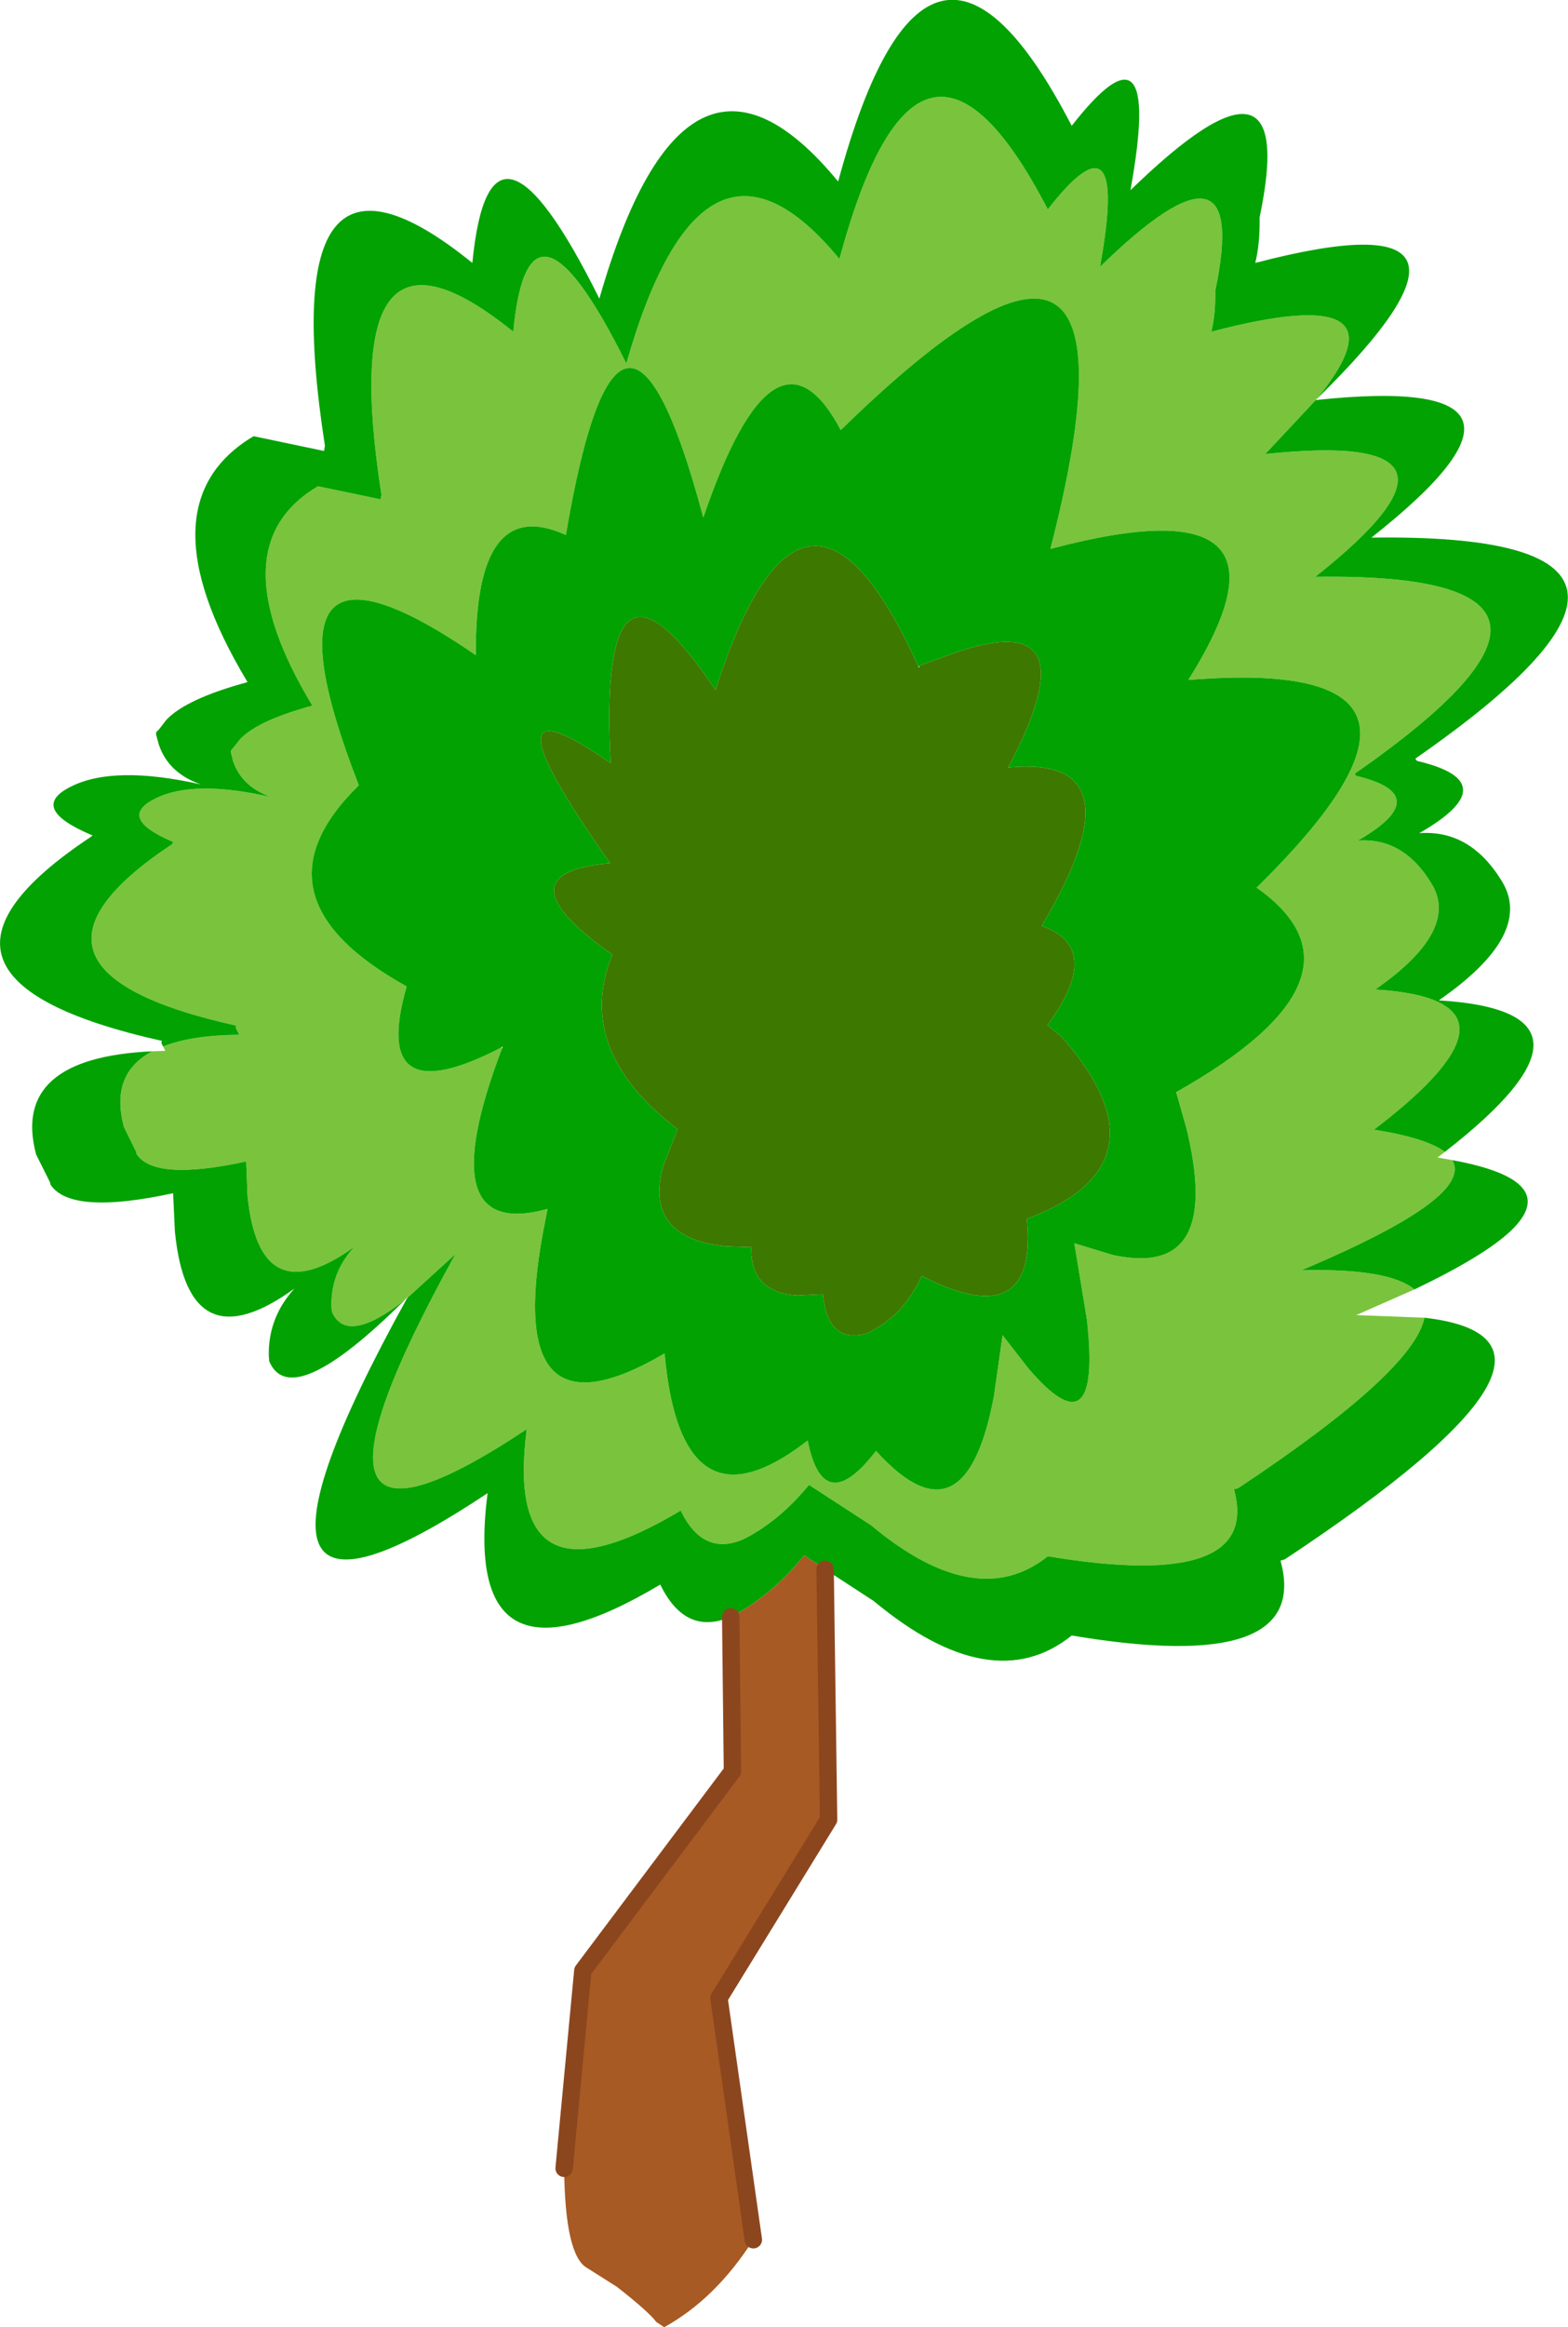 <?xml version="1.0" encoding="UTF-8" standalone="no"?>
<svg xmlns:xlink="http://www.w3.org/1999/xlink" height="267.3px" width="180.25px" xmlns="http://www.w3.org/2000/svg">
  <g transform="matrix(1.0, 0.0, 0.0, 1.0, 90.15, 132.95)">
    <path d="M-71.4 -12.75 Q-68.15 -14.05 -62.65 -14.1 L-63.05 -14.9 -63.0 -15.15 Q-92.05 -21.6 -70.35 -36.0 L-70.25 -36.25 Q-76.75 -39.0 -72.35 -41.2 -67.95 -43.45 -59.0 -41.4 -62.35 -42.6 -63.35 -45.5 L-63.6 -46.5 -63.6 -46.75 -63.3 -47.1 -62.55 -48.05 Q-60.5 -50.2 -54.25 -51.9 L-54.3 -52.0 Q-65.25 -70.2 -53.6 -77.1 L-46.4 -75.6 -46.3 -76.1 Q-51.8 -111.55 -31.15 -94.85 -29.35 -113.75 -18.15 -91.2 -9.3 -122.2 6.35 -103.2 15.55 -137.35 30.3 -108.9 39.7 -120.95 36.3 -102.3 53.7 -119.25 49.55 -99.55 49.6 -96.9 49.1 -94.85 72.55 -101.0 61.2 -87.1 L61.05 -87.0 61.1 -87.0 55.3 -80.8 Q82.55 -83.7 61.05 -66.7 98.9 -67.25 65.6 -44.1 L65.7 -43.85 Q75.0 -41.65 65.95 -36.4 71.2 -36.8 74.45 -31.4 77.65 -26.05 67.95 -19.3 72.8 -19.0 75.2 -17.85 82.5 -14.4 67.8 -3.2 73.8 -2.25 75.95 -0.65 L75.1 0.0 76.8 0.3 Q77.8 2.0 75.3 4.35 71.45 7.9 59.45 12.95 69.5 12.7 72.45 15.15 L65.75 18.1 73.6 18.4 Q72.35 24.6 52.15 38.0 L51.7 38.1 Q54.95 49.9 30.3 45.8 22.1 52.35 10.0 42.25 L2.85 37.6 Q-0.6 41.8 -4.7 43.85 -9.35 45.85 -11.9 40.55 -32.4 52.8 -29.6 31.2 -60.2 51.55 -37.8 11.1 L-43.35 16.15 -43.3 16.0 -43.65 16.4 Q-50.35 21.6 -52.0 17.7 L-52.05 17.15 Q-52.15 13.2 -49.4 10.25 -60.35 18.15 -61.7 4.35 L-61.85 0.45 Q-72.4 2.75 -74.45 -0.4 L-74.5 -0.65 -75.9 -3.5 Q-77.55 -9.6 -72.65 -12.2 L-71.15 -12.25 -71.4 -12.75 M-32.45 -12.5 Q-40.9 9.7 -27.2 5.9 L-27.7 8.45 Q-32.4 33.45 -13.75 22.5 -12.55 35.85 -6.35 36.4 -2.7 36.7 2.7 32.5 4.5 41.55 10.55 33.7 12.0 35.3 13.35 36.35 21.25 42.5 24.1 27.45 L25.1 20.4 28.05 24.2 Q36.5 34.1 34.8 18.65 L33.35 9.85 37.8 11.2 Q44.55 12.65 46.5 8.45 48.2 4.75 46.25 -3.3 L45.2 -7.0 45.05 -7.5 Q68.7 -20.85 54.3 -31.0 81.55 -57.7 46.45 -54.85 61.05 -78.0 30.6 -69.9 43.35 -119.5 6.5 -83.55 -1.05 -97.8 -9.3 -73.5 -18.75 -108.85 -25.1 -71.5 -35.6 -76.3 -35.45 -57.7 -61.75 -75.75 -48.9 -42.75 -62.0 -29.95 -43.4 -19.65 -47.7 -4.75 -32.5 -12.65 L-32.45 -12.5" fill="#79c43c" fill-rule="evenodd" stroke="none"/>
    <path d="M61.2 -87.1 Q72.55 -101.0 49.1 -94.85 49.6 -96.9 49.55 -99.55 53.7 -119.25 36.3 -102.3 39.7 -120.95 30.3 -108.9 15.55 -137.35 6.35 -103.2 -9.3 -122.2 -18.15 -91.2 -29.35 -113.75 -31.15 -94.85 -51.8 -111.55 -46.3 -76.1 L-46.4 -75.6 -53.6 -77.1 Q-65.25 -70.2 -54.3 -52.0 L-54.25 -51.9 Q-60.5 -50.2 -62.55 -48.05 L-63.3 -47.1 -63.6 -46.75 -63.6 -46.5 -63.35 -45.5 Q-62.35 -42.6 -59.0 -41.4 -67.95 -43.45 -72.35 -41.2 -76.75 -39.0 -70.25 -36.25 L-70.35 -36.0 Q-92.05 -21.6 -63.0 -15.15 L-63.05 -14.9 -62.65 -14.1 Q-68.15 -14.05 -71.4 -12.75 L-71.6 -13.15 -71.55 -13.4 Q-104.05 -20.65 -79.75 -36.8 L-79.5 -37.0 -79.65 -37.05 Q-86.95 -40.15 -82.0 -42.6 -77.05 -45.1 -67.05 -42.85 -70.8 -44.15 -71.9 -47.45 L-72.2 -48.55 -72.2 -48.85 -71.85 -49.2 -71.0 -50.3 Q-68.7 -52.7 -61.7 -54.6 L-61.75 -54.7 Q-74.0 -75.1 -61.0 -82.85 L-52.9 -81.15 -52.8 -81.75 Q-58.95 -121.45 -35.85 -102.75 -33.8 -123.9 -21.25 -98.65 -11.3 -133.35 6.2 -112.1 16.55 -150.35 33.05 -118.5 43.6 -132.0 39.8 -111.1 59.3 -130.05 54.65 -108.0 54.7 -105.0 54.15 -102.75 85.55 -110.95 61.2 -87.1 M-72.65 -12.2 Q-77.55 -9.6 -75.9 -3.5 L-74.5 -0.65 -74.45 -0.4 Q-72.4 2.75 -61.85 0.45 L-61.7 4.35 Q-60.35 18.15 -49.4 10.25 -52.15 13.2 -52.05 17.15 L-52.0 17.7 Q-50.35 21.6 -43.65 16.4 -56.7 29.35 -59.2 23.4 L-59.25 22.8 Q-59.35 18.4 -56.3 15.05 -68.55 23.9 -70.05 8.45 L-70.25 4.1 Q-82.05 6.65 -84.35 3.1 L-84.4 2.85 -86.0 -0.35 Q-88.95 -11.45 -72.65 -12.2 M-43.35 16.15 L-37.8 11.1 Q-60.2 51.55 -29.6 31.2 -32.4 52.8 -11.9 40.55 -9.35 45.85 -4.7 43.85 -0.6 41.8 2.85 37.6 L10.0 42.25 Q22.1 52.35 30.3 45.8 54.95 49.9 51.7 38.1 L52.15 38.0 Q72.35 24.6 73.6 18.4 95.65 20.95 57.55 46.15 L57.05 46.3 Q60.7 59.55 33.05 54.9 23.9 62.25 10.3 50.95 L4.7 47.3 2.3 45.7 Q-1.55 50.45 -6.15 52.75 -11.35 55.0 -14.25 49.05 -37.2 62.75 -34.1 38.55 -68.3 61.3 -43.35 16.15 M72.45 15.15 Q69.5 12.7 59.45 12.95 71.45 7.9 75.3 4.35 77.8 2.0 76.8 0.3 89.6 2.65 83.5 8.45 80.4 11.35 72.45 15.15 M75.95 -0.65 Q73.8 -2.25 67.8 -3.2 82.5 -14.4 75.2 -17.85 72.8 -19.0 67.95 -19.3 77.65 -26.05 74.45 -31.4 71.2 -36.8 65.95 -36.4 75.0 -41.65 65.7 -43.85 L65.6 -44.1 Q98.9 -67.25 61.05 -66.7 82.55 -83.7 55.3 -80.8 L61.1 -87.0 Q91.65 -90.25 67.5 -71.2 109.95 -71.8 72.6 -45.85 L72.55 -45.8 72.75 -45.55 Q83.2 -43.1 73.0 -37.25 78.9 -37.7 82.55 -31.65 86.15 -25.6 75.25 -18.05 96.65 -16.75 75.95 -0.65 M15.55 -56.4 L15.4 -56.45 Q2.3 -85.35 -7.9 -53.7 -21.45 -73.95 -19.95 -45.3 -36.0 -56.45 -20.0 -33.8 -33.05 -32.7 -19.75 -23.3 -23.2 -14.9 -16.85 -7.5 -15.0 -5.35 -12.25 -3.25 L-13.9 0.95 Q-15.35 6.15 -12.15 8.45 -10.25 9.85 -6.7 10.2 L-3.8 10.3 Q-3.9 15.5 1.5 15.85 L4.45 15.7 Q5.0 21.55 9.65 20.15 L10.95 19.4 Q14.05 17.45 15.8 13.6 28.45 20.05 28.0 8.45 L27.9 7.05 Q31.45 5.7 33.7 4.0 39.3 -0.35 36.5 -6.95 35.3 -9.85 32.5 -13.15 L31.85 -13.9 30.25 -15.2 Q36.8 -24.05 29.6 -26.6 41.3 -46.3 25.75 -44.8 35.75 -63.75 19.15 -57.8 L15.55 -56.5 15.55 -56.4 M-32.5 -12.65 Q-47.7 -4.75 -43.4 -19.65 -62.0 -29.95 -48.9 -42.75 -61.75 -75.75 -35.45 -57.7 -35.6 -76.3 -25.1 -71.5 -18.75 -108.85 -9.3 -73.5 -1.05 -97.8 6.5 -83.55 43.35 -119.5 30.6 -69.9 61.05 -78.0 46.45 -54.85 81.55 -57.7 54.3 -31.0 68.7 -20.85 45.05 -7.5 L45.2 -7.0 46.25 -3.3 Q48.2 4.75 46.5 8.45 44.55 12.65 37.8 11.2 L33.35 9.85 34.8 18.65 Q36.5 34.1 28.05 24.2 L25.1 20.4 24.1 27.45 Q21.25 42.5 13.35 36.35 12.0 35.3 10.55 33.7 4.5 41.55 2.7 32.5 -2.7 36.7 -6.35 36.4 -12.55 35.85 -13.75 22.5 -32.4 33.45 -27.7 8.45 L-27.2 5.9 Q-40.9 9.7 -32.45 -12.5 L-32.35 -12.75 -32.45 -12.7 -32.5 -12.65" fill="#02a202" fill-rule="evenodd" stroke="none"/>
    <path d="M15.4 -56.45 L15.5 -56.25 15.55 -56.4 15.55 -56.5 19.15 -57.8 Q35.75 -63.75 25.75 -44.8 41.3 -46.3 29.6 -26.6 36.8 -24.05 30.25 -15.2 L31.85 -13.9 32.5 -13.15 Q35.3 -9.85 36.5 -6.95 39.3 -0.35 33.7 4.0 31.45 5.7 27.9 7.05 L28.0 8.45 Q28.45 20.05 15.8 13.6 14.05 17.45 10.95 19.4 L9.65 20.15 Q5.0 21.55 4.45 15.7 L1.5 15.85 Q-3.9 15.5 -3.8 10.3 L-6.7 10.2 Q-10.25 9.85 -12.15 8.45 -15.35 6.15 -13.9 0.95 L-12.25 -3.25 Q-15.0 -5.35 -16.85 -7.5 -23.2 -14.9 -19.75 -23.3 -33.05 -32.7 -20.0 -33.8 -36.0 -56.45 -19.95 -45.3 -21.45 -73.95 -7.9 -53.7 2.3 -85.35 15.4 -56.45" fill="#3d7801" fill-rule="evenodd" stroke="none"/>
    <path d="M-6.15 52.75 Q-1.55 50.45 2.3 45.7 L4.7 47.3 5.1 76.05 -7.5 96.55 -3.55 124.3 Q-7.9 131.1 -13.8 134.35 L-14.7 133.75 Q-15.6 132.55 -19.25 129.7 L-22.65 127.55 Q-25.2 126.15 -25.3 116.1 L-23.15 93.4 -5.95 70.5 -6.15 52.75" fill="#a75a23" fill-rule="evenodd" stroke="none"/>
    <path d="M-6.15 52.75 L-5.95 70.5 -23.15 93.4 -25.3 116.1 M-3.55 124.3 L-7.5 96.55 5.1 76.05 4.7 47.3" fill="none" stroke="#8c461e" stroke-linecap="round" stroke-linejoin="round" stroke-width="2.0"/>
  </g>
</svg>
